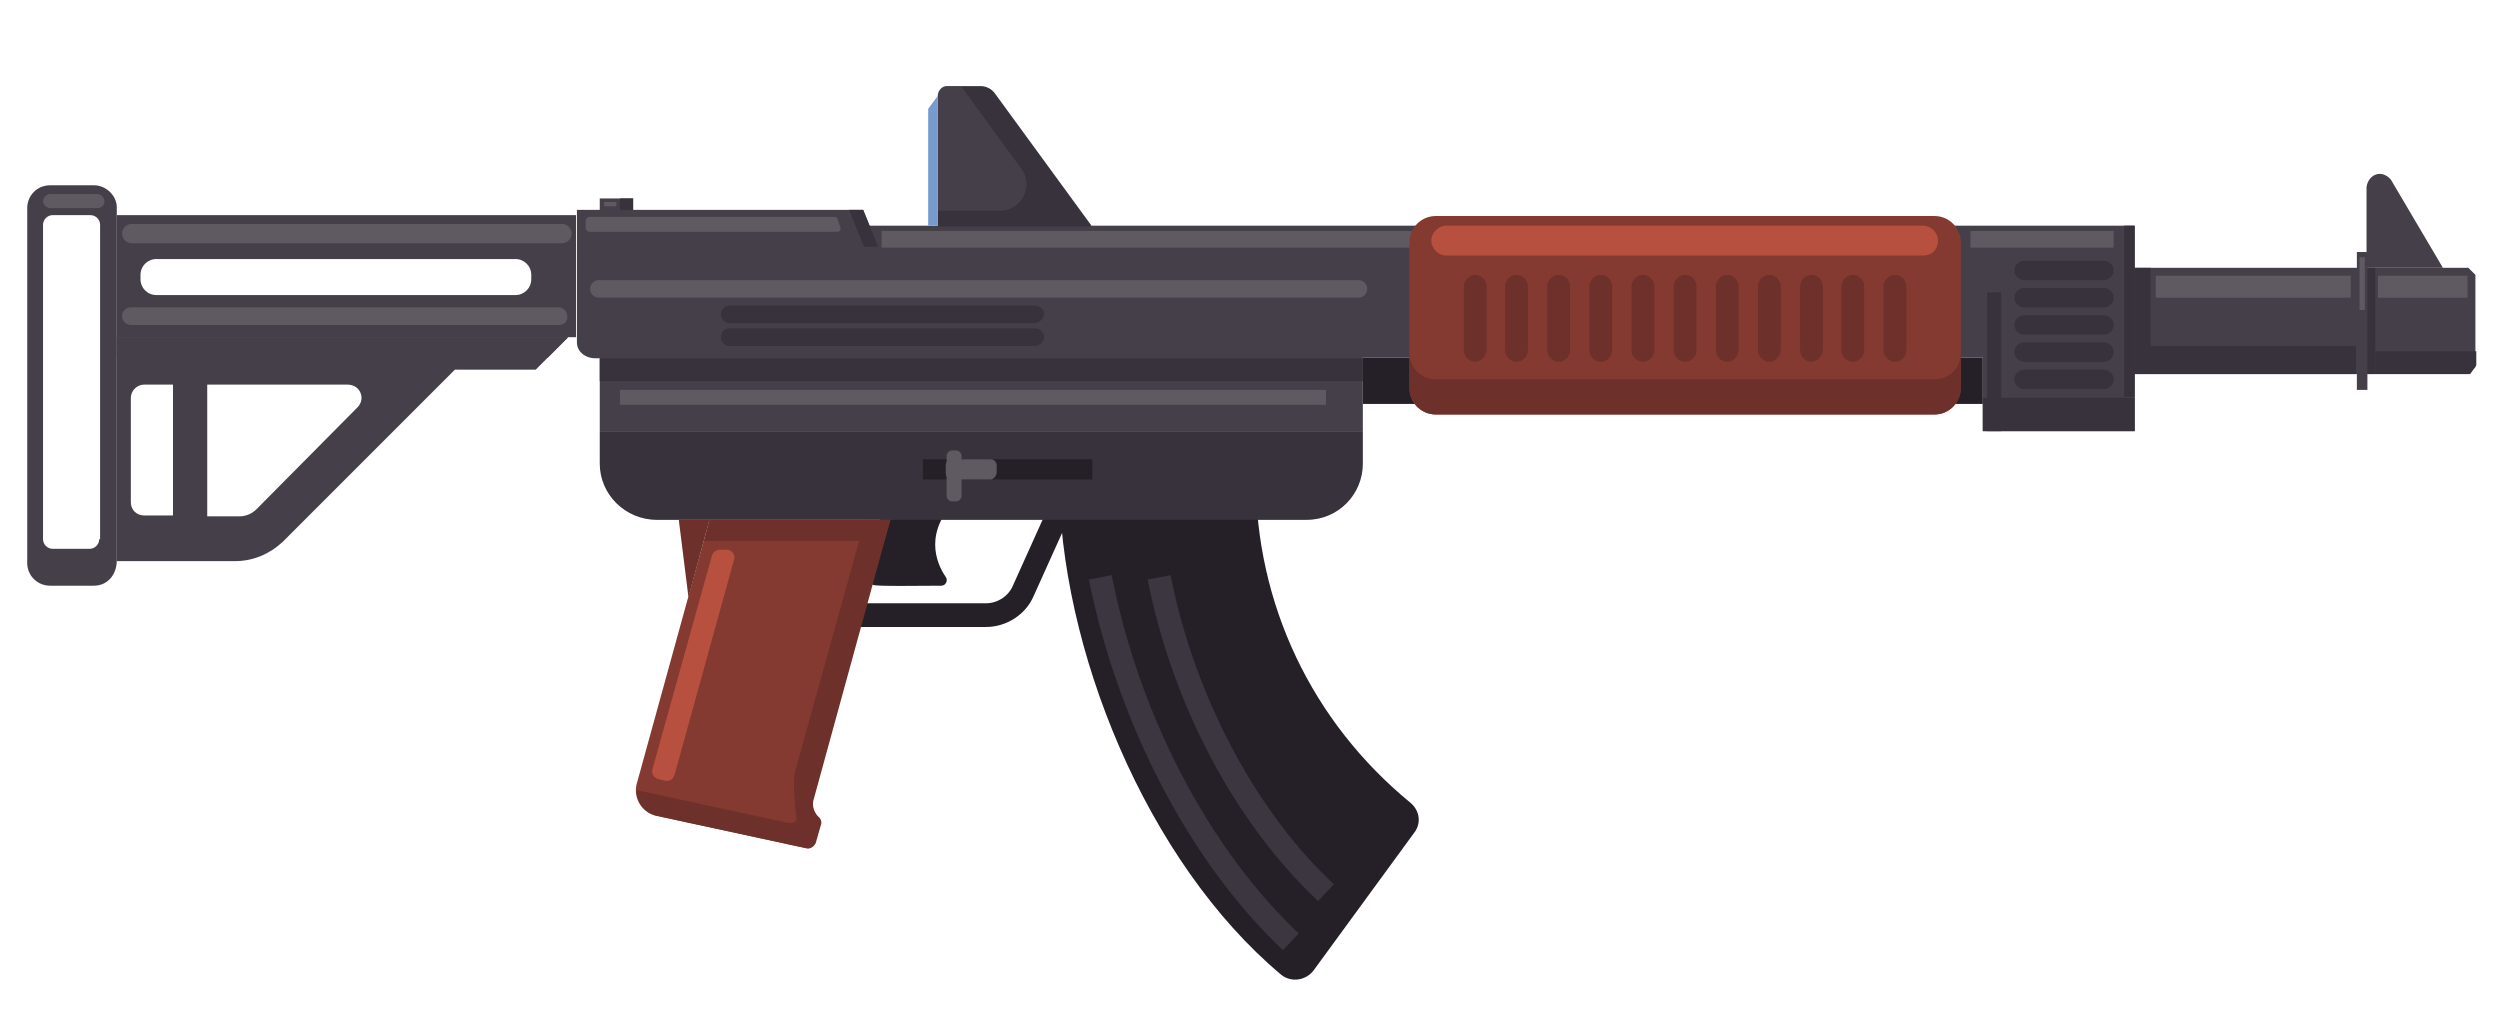 <svg xmlns="http://www.w3.org/2000/svg" xmlns:xlink="http://www.w3.org/1999/xlink" version="1.1" id="_x2DC__x5F_x2021_x5F__x5F_xF8FF_x5F__x5F_x5F_x5F_1" x="0px" y="0px" viewBox="0 0 284.7 116" style="enable-background:new 0 0 284.7 116;" xml:space="preserve">
<style type="text/css">
	.handgunst0{fill:#252028;}
	.handgunst1{fill:#443F48;}
	.handgunst2{fill:#37323B;}
	.handgunst3{fill:#5F5A62;}
	.handgunst4{fill:#3B3640;}
	.handgunst5{fill:#853A31;}
	.handgunst6{fill:#6E302A;}
	.handgunst7{fill:#B85040;}
	.handgunst8{fill:#769BCF;}
</style>
<g>
	<rect x="155.2" y="40.7" class="handgunst0" width="70.6" height="5.3"/>
	<rect x="68.3" y="22.6" class="handgunst1" width="3.8" height="2.9"/>
	<rect x="70.6" y="22.6" class="handgunst2" width="1.5" height="2.9"/>
	<path class="handgunst3" d="M70.1,23.5h-1.2c-0.1,0-0.1-0.1-0.1-0.1v-0.3c0-0.1,0.1-0.1,0.1-0.1h1.2c0.1,0,0.1,0.1,0.1,0.1v0.3   C70.2,23.4,70.1,23.5,70.1,23.5z"/>
	<path class="handgunst0" d="M109.2,56.6c-4.1,3.9-2.6,7.5-1.5,9.1c0.3,0.4,0,1-0.5,1c-2.4,0-7.4,0.1-7.8-0.1c-2-0.9,1.1-4.8,0.8-7.1   l0.1-0.7L109.2,56.6z"/>
	<path class="handgunst0" d="M112.3,71.4H97.5v-2.7h14.8c1.3,0,2.5-0.8,3-1.9l5.5-12.2l2.4,1.1l-5.5,12.2C116.8,70,114.6,71.4,112.3,71.4z"/>
	<path class="handgunst0" d="M145.9,111c-15.3-12.8-25.3-37.2-25.3-56.8h22.4c0,14.6,6.4,28,17.6,37.2c1.1,0.9,1.3,2.4,0.4,3.5l-11.4,15.6   C148.7,111.7,147,111.9,145.9,111z"/>
	<path class="handgunst4" d="M146.1,108.2c-10.6-10-18.8-25.8-22.1-42.2l2.6-0.5c3.1,15.9,11.1,31.2,21.3,40.8L146.1,108.2z"/>
	<path class="handgunst4" d="M150.1,102.6c-9.3-8.7-16.6-22.3-19.4-36.6l2.6-0.5c2.7,13.7,9.7,26.9,18.6,35.2L150.1,102.6z"/>
	<rect x="82.1" y="25.7" class="handgunst1" width="118.8" height="15"/>
	<rect x="225.8" y="33.3" class="handgunst1" width="17.3" height="15.8"/>
	<path class="handgunst1" d="M105.1,40.8H67.8c-1.2,0-2.1-0.8-2.1-1.8V23.9h32.6L105.1,40.8z"/>
	<rect x="225.8" y="45.3" class="handgunst2" width="17.3" height="3.8"/>
	<rect x="200.9" y="25.7" class="handgunst1" width="42.2" height="15"/>
	<rect x="268.4" y="28.7" class="handgunst1" width="1.2" height="15.7"/>
	<path class="handgunst1" d="M281.1,42.6h-38.1V30.5h38.1c0.3,0.3,0.5,0.5,0.8,0.8v10.5C281.6,42.1,281.5,42.3,281.1,42.6z"/>
	<rect x="68.3" y="38.4" class="handgunst1" width="86.9" height="10.7"/>
	<path class="handgunst2" d="M117.8,36.8H83.1c-0.5,0-1-0.4-1-1c0-0.5,0.4-1,1-1h34.8c0.5,0,1,0.4,1,1C118.8,36.4,118.3,36.8,117.8,36.8z"/>
	<path class="handgunst2" d="M117.8,39.4H83.1c-0.5,0-1-0.4-1-1s0.4-1,1-1h34.8c0.5,0,1,0.4,1,1S118.3,39.4,117.8,39.4z"/>
	<path class="handgunst2" d="M74.8,59.2h74c3.6,0,6.4-2.9,6.4-6.4v-3.7H68.3v3.7C68.3,56.3,71.2,59.2,74.8,59.2z"/>
	<rect x="243.1" y="30.5" class="handgunst2" width="1.8" height="12.1"/>
	<rect x="269.6" y="30.5" class="handgunst2" width="0.9" height="12.1"/>
	<rect x="226.3" y="33.3" class="handgunst2" width="1.6" height="15.8"/>
	<rect x="68.3" y="40.8" class="handgunst2" width="86.9" height="2.6"/>
	<polygon class="handgunst2" points="98.4,28.1 100,28.1 98.3,23.9 96.7,23.9  "/>
	<path class="handgunst3" d="M95.3,26.4H67.2c-0.3,0-0.5-0.2-0.5-0.4v-0.9c0-0.2,0.2-0.4,0.5-0.4H95c0.2,0,0.4,0.1,0.4,0.3l0.3,0.9   C95.8,26.2,95.6,26.4,95.3,26.4z"/>
	<g>
		<rect x="105.1" y="52.3" class="handgunst0" width="19.3" height="2.3"/>
		<path class="handgunst3" d="M108.9,57.1h-0.5c-0.3,0-0.6-0.3-0.6-0.6v-4.6c0-0.3,0.3-0.6,0.6-0.6h0.5c0.3,0,0.6,0.3,0.6,0.6v4.6    C109.5,56.8,109.2,57.1,108.9,57.1z"/>
		<path class="handgunst3" d="M112.8,54.6h-4.4c-0.4,0-0.7-0.3-0.7-0.7V53c0-0.4,0.3-0.7,0.7-0.7h4.4c0.4,0,0.7,0.3,0.7,0.7v0.9    C113.4,54.3,113.1,54.6,112.8,54.6z"/>
	</g>
	<path class="handgunst5" d="M74.7,92.9l17.1,3.7c0.4,0.1,0.8-0.2,1-0.6l0.6-2.1c0.1-0.3,0-0.6-0.2-0.8c-0.6-0.6-0.8-1.4-0.6-2.2l8.7-31.7   H80.8l-8.3,30.1C72.1,90.9,73.1,92.5,74.7,92.9z"/>
	<path class="handgunst6" d="M92.7,90.9l8.7-31.7h-2.9l-8,28.8c-0.2,0.8,0,3.9,0.2,5.1c0.1,0.6-0.5,0.7-1,0.6L72.6,90c-0.1,0-0.1,0-0.1,0   c0,1.4,0.9,2.6,2.3,2.9l17.1,3.7c0.4,0.1,0.8-0.2,1-0.6l0.6-2.1c0.1-0.3,0-0.6-0.2-0.8C92.7,92.6,92.4,91.7,92.7,90.9z"/>
	<polygon class="handgunst6" points="77.3,59.2 78.4,68 80.8,59.2  "/>
	<polygon class="handgunst6" points="101.4,59.2 80.8,59.2 80.2,61.6 100.7,61.6  "/>
	<path class="handgunst7" d="M81.1,63.2l-6.8,24.4c-0.1,0.5,0.1,0.9,0.6,1.1l0.8,0.2c0.5,0.1,0.9-0.1,1.1-0.6l6.8-24.6   c0.2-0.5-0.3-1.1-0.8-1.1h-0.9C81.6,62.6,81.2,62.9,81.1,63.2z"/>
	<rect x="100.4" y="26.3" class="handgunst3" width="99.3" height="1.9"/>
	<rect x="224.4" y="26.3" class="handgunst3" width="16.3" height="1.9"/>
	<rect x="241.9" y="25.7" class="handgunst2" width="1.2" height="19.5"/>
	<rect x="244.8" y="39.4" class="handgunst2" width="23.5" height="3.2"/>
	<polygon class="handgunst2" points="282,40 270.5,40 270.5,42.6 281.3,42.6 282,41.6  "/>
	<rect x="245.5" y="31.4" class="handgunst3" width="22.2" height="2.5"/>
	<rect x="268.7" y="29.3" class="handgunst3" width="0.6" height="6"/>
	<rect x="270.8" y="31.4" class="handgunst3" width="10.2" height="2.5"/>
	<rect x="70.6" y="44.4" class="handgunst3" width="80.4" height="1.7"/>
	<path class="handgunst5" d="M220.3,47.2h-56.8c-1.7,0-3-1.4-3-3V27.6c0-1.7,1.4-3,3-3h56.8c1.7,0,3,1.4,3,3v16.5   C223.3,45.8,222,47.2,220.3,47.2z"/>
	<path class="handgunst6" d="M220.3,43.2h-56.8c-1.7,0-3-1.4-3-3v4c0,1.7,1.4,3,3,3h56.8c1.7,0,3-1.4,3-3v-4   C223.3,41.9,222,43.2,220.3,43.2z"/>
	<path class="handgunst1" d="M107.8,9.8h3.9c0.6,0,1.1,0.3,1.5,0.7l11.1,15.2h-17.5V10.9C106.8,10.3,107.3,9.8,107.8,9.8z"/>
	<path class="handgunst2" d="M113.2,10.6c-0.3-0.5-0.9-0.7-1.5-0.7h-2.2l6.8,9.3c1.5,2,0,4.8-2.4,4.8h-7.1v1.8h17.5L113.2,10.6z"/>
	<path class="handgunst1" d="M271,19.8c0.5,0,1,0.3,1.3,0.7l5.9,10h-8.7v-9.2C269.6,20.5,270.2,19.8,271,19.8z"/>
	<path class="handgunst1" d="M10.7,21.1h-5c-1.5,0-2.6,1.2-2.6,2.6v40.4c0,1.5,1.2,2.6,2.6,2.6h5c1.5,0,2.6-1.2,2.6-2.9V23.6   C13.3,22.3,12.1,21.1,10.7,21.1z M11.3,61.4c0,0.6-0.5,1.1-1.1,1.1H6c-0.6,0-1.1-0.5-1.1-1.1V25.6c0-0.6,0.5-1.1,1.1-1.1h4.3   c0.6,0,1.1,0.5,1.1,1.1V61.4z"/>
	<polygon class="handgunst2" points="13.3,38.4 64.7,38.4 62.4,40.7 13.3,40.7  "/>
	<path class="handgunst1" d="M13.3,38.4v25.5h13.5c2,0,3.9-0.8,5.4-2.2l19.6-19.6H61l3.7-3.7H13.3z M14.9,57.2V45.3c0-0.8,0.7-1.5,1.5-1.5   h3.3v14.9h-3.3C15.6,58.7,14.9,58.1,14.9,57.2z M40.7,46.4L29.2,58c-0.5,0.5-1.2,0.8-1.9,0.8h-3.7V43.8h16   C41,43.8,41.7,45.4,40.7,46.4z"/>
	<path class="handgunst1" d="M13.3,24.5v13.9h52.3V24.5H13.3z M60.5,31.8c0,1-0.8,1.8-1.8,1.8H17.8c-1,0-1.8-0.8-1.8-1.8v-0.5   c0-1,0.8-1.8,1.8-1.8h40.9c1,0,1.8,0.8,1.8,1.8V31.8z"/>
	<path class="handgunst3" d="M11.1,23.7H5.7c-0.4,0-0.8-0.4-0.8-0.8c0-0.4,0.4-0.8,0.8-0.8h5.4c0.4,0,0.8,0.4,0.8,0.8   C11.9,23.4,11.5,23.7,11.1,23.7z"/>
	<path class="handgunst3" d="M64,27.7H15c-0.6,0-1.1-0.5-1.1-1.1c0-0.6,0.5-1.1,1.1-1.1H64c0.6,0,1.1,0.5,1.1,1.1   C65.1,27.2,64.6,27.7,64,27.7z"/>
	<path class="handgunst3" d="M63.7,37H14.9c-0.6,0-1-0.5-1-1c0-0.6,0.5-1,1-1h48.7c0.6,0,1,0.5,1,1C64.7,36.6,64.2,37,63.7,37z"/>
	<path class="handgunst3" d="M154.7,33.9H68.2c-0.5,0-1-0.4-1-1c0-0.5,0.4-1,1-1h86.5c0.5,0,1,0.4,1,1C155.7,33.5,155.2,33.9,154.7,33.9z"/>
	<path class="handgunst6" d="M168,41.2c-0.7,0-1.3-0.6-1.3-1.3v-7.3c0-0.7,0.6-1.3,1.3-1.3c0.7,0,1.3,0.6,1.3,1.3v7.3   C169.2,40.6,168.7,41.2,168,41.2z"/>
	<path class="handgunst6" d="M172.7,41.2c-0.7,0-1.3-0.6-1.3-1.3v-7.3c0-0.7,0.6-1.3,1.3-1.3c0.7,0,1.3,0.6,1.3,1.3v7.3   C174,40.6,173.4,41.2,172.7,41.2z"/>
	<path class="handgunst6" d="M177.5,41.2c-0.7,0-1.3-0.6-1.3-1.3v-7.3c0-0.7,0.6-1.3,1.3-1.3c0.7,0,1.3,0.6,1.3,1.3v7.3   C178.8,40.6,178.2,41.2,177.5,41.2z"/>
	<path class="handgunst6" d="M182.3,41.2c-0.7,0-1.3-0.6-1.3-1.3v-7.3c0-0.7,0.6-1.3,1.3-1.3c0.7,0,1.3,0.6,1.3,1.3v7.3   C183.6,40.6,183,41.2,182.3,41.2z"/>
	<path class="handgunst6" d="M187.1,41.2c-0.7,0-1.3-0.6-1.3-1.3v-7.3c0-0.7,0.6-1.3,1.3-1.3c0.7,0,1.3,0.6,1.3,1.3v7.3   C188.4,40.6,187.8,41.2,187.1,41.2z"/>
	<path class="handgunst6" d="M191.9,41.2c-0.7,0-1.3-0.6-1.3-1.3v-7.3c0-0.7,0.6-1.3,1.3-1.3c0.7,0,1.3,0.6,1.3,1.3v7.3   C193.2,40.6,192.6,41.2,191.9,41.2z"/>
	<path class="handgunst6" d="M196.7,41.2c-0.7,0-1.3-0.6-1.3-1.3v-7.3c0-0.7,0.6-1.3,1.3-1.3s1.3,0.6,1.3,1.3v7.3   C197.9,40.6,197.4,41.2,196.7,41.2z"/>
	<path class="handgunst6" d="M201.5,41.2c-0.7,0-1.3-0.6-1.3-1.3v-7.3c0-0.7,0.6-1.3,1.3-1.3c0.7,0,1.3,0.6,1.3,1.3v7.3   C202.7,40.6,202.2,41.2,201.5,41.2z"/>
	<path class="handgunst6" d="M206.3,41.2c-0.7,0-1.3-0.6-1.3-1.3v-7.3c0-0.7,0.6-1.3,1.3-1.3c0.7,0,1.3,0.6,1.3,1.3v7.3   C207.5,40.6,206.9,41.2,206.3,41.2z"/>
	<path class="handgunst6" d="M211,41.2c-0.7,0-1.3-0.6-1.3-1.3v-7.3c0-0.7,0.6-1.3,1.3-1.3s1.3,0.6,1.3,1.3v7.3   C212.3,40.6,211.7,41.2,211,41.2z"/>
	<path class="handgunst6" d="M215.8,41.2c-0.7,0-1.3-0.6-1.3-1.3v-7.3c0-0.7,0.6-1.3,1.3-1.3s1.3,0.6,1.3,1.3v7.3   C217.1,40.6,216.5,41.2,215.8,41.2z"/>
	<path class="handgunst7" d="M219,29.1h-54.3c-0.9,0-1.7-0.8-1.7-1.7c0-0.9,0.8-1.7,1.7-1.7H219c0.9,0,1.7,0.8,1.7,1.7   C220.7,28.4,220,29.1,219,29.1z"/>
	<path class="handgunst2" d="M239.6,31.9h-9.1c-0.6,0-1.1-0.5-1.1-1.1c0-0.6,0.5-1.1,1.1-1.1h9.1c0.6,0,1.1,0.5,1.1,1.1   C240.7,31.4,240.2,31.9,239.6,31.9z"/>
	<path class="handgunst2" d="M239.6,35h-9.1c-0.6,0-1.1-0.5-1.1-1.1s0.5-1.1,1.1-1.1h9.1c0.6,0,1.1,0.5,1.1,1.1S240.2,35,239.6,35z"/>
	<path class="handgunst2" d="M239.6,38.1h-9.1c-0.6,0-1.1-0.5-1.1-1.1c0-0.6,0.5-1.1,1.1-1.1h9.1c0.6,0,1.1,0.5,1.1,1.1   C240.7,37.6,240.2,38.1,239.6,38.1z"/>
	<path class="handgunst2" d="M239.6,41.2h-9.1c-0.6,0-1.1-0.5-1.1-1.1s0.5-1.1,1.1-1.1h9.1c0.6,0,1.1,0.5,1.1,1.1S240.2,41.2,239.6,41.2z"/>
	<path class="handgunst2" d="M239.6,44.3h-9.1c-0.6,0-1.1-0.5-1.1-1.1c0-0.6,0.5-1.1,1.1-1.1h9.1c0.6,0,1.1,0.5,1.1,1.1   C240.7,43.8,240.2,44.3,239.6,44.3z"/>
	<polygon class="handgunst8" points="105.7,25.7 106.8,25.7 106.8,10.9 105.7,12.4  "/>
</g>
</svg>
